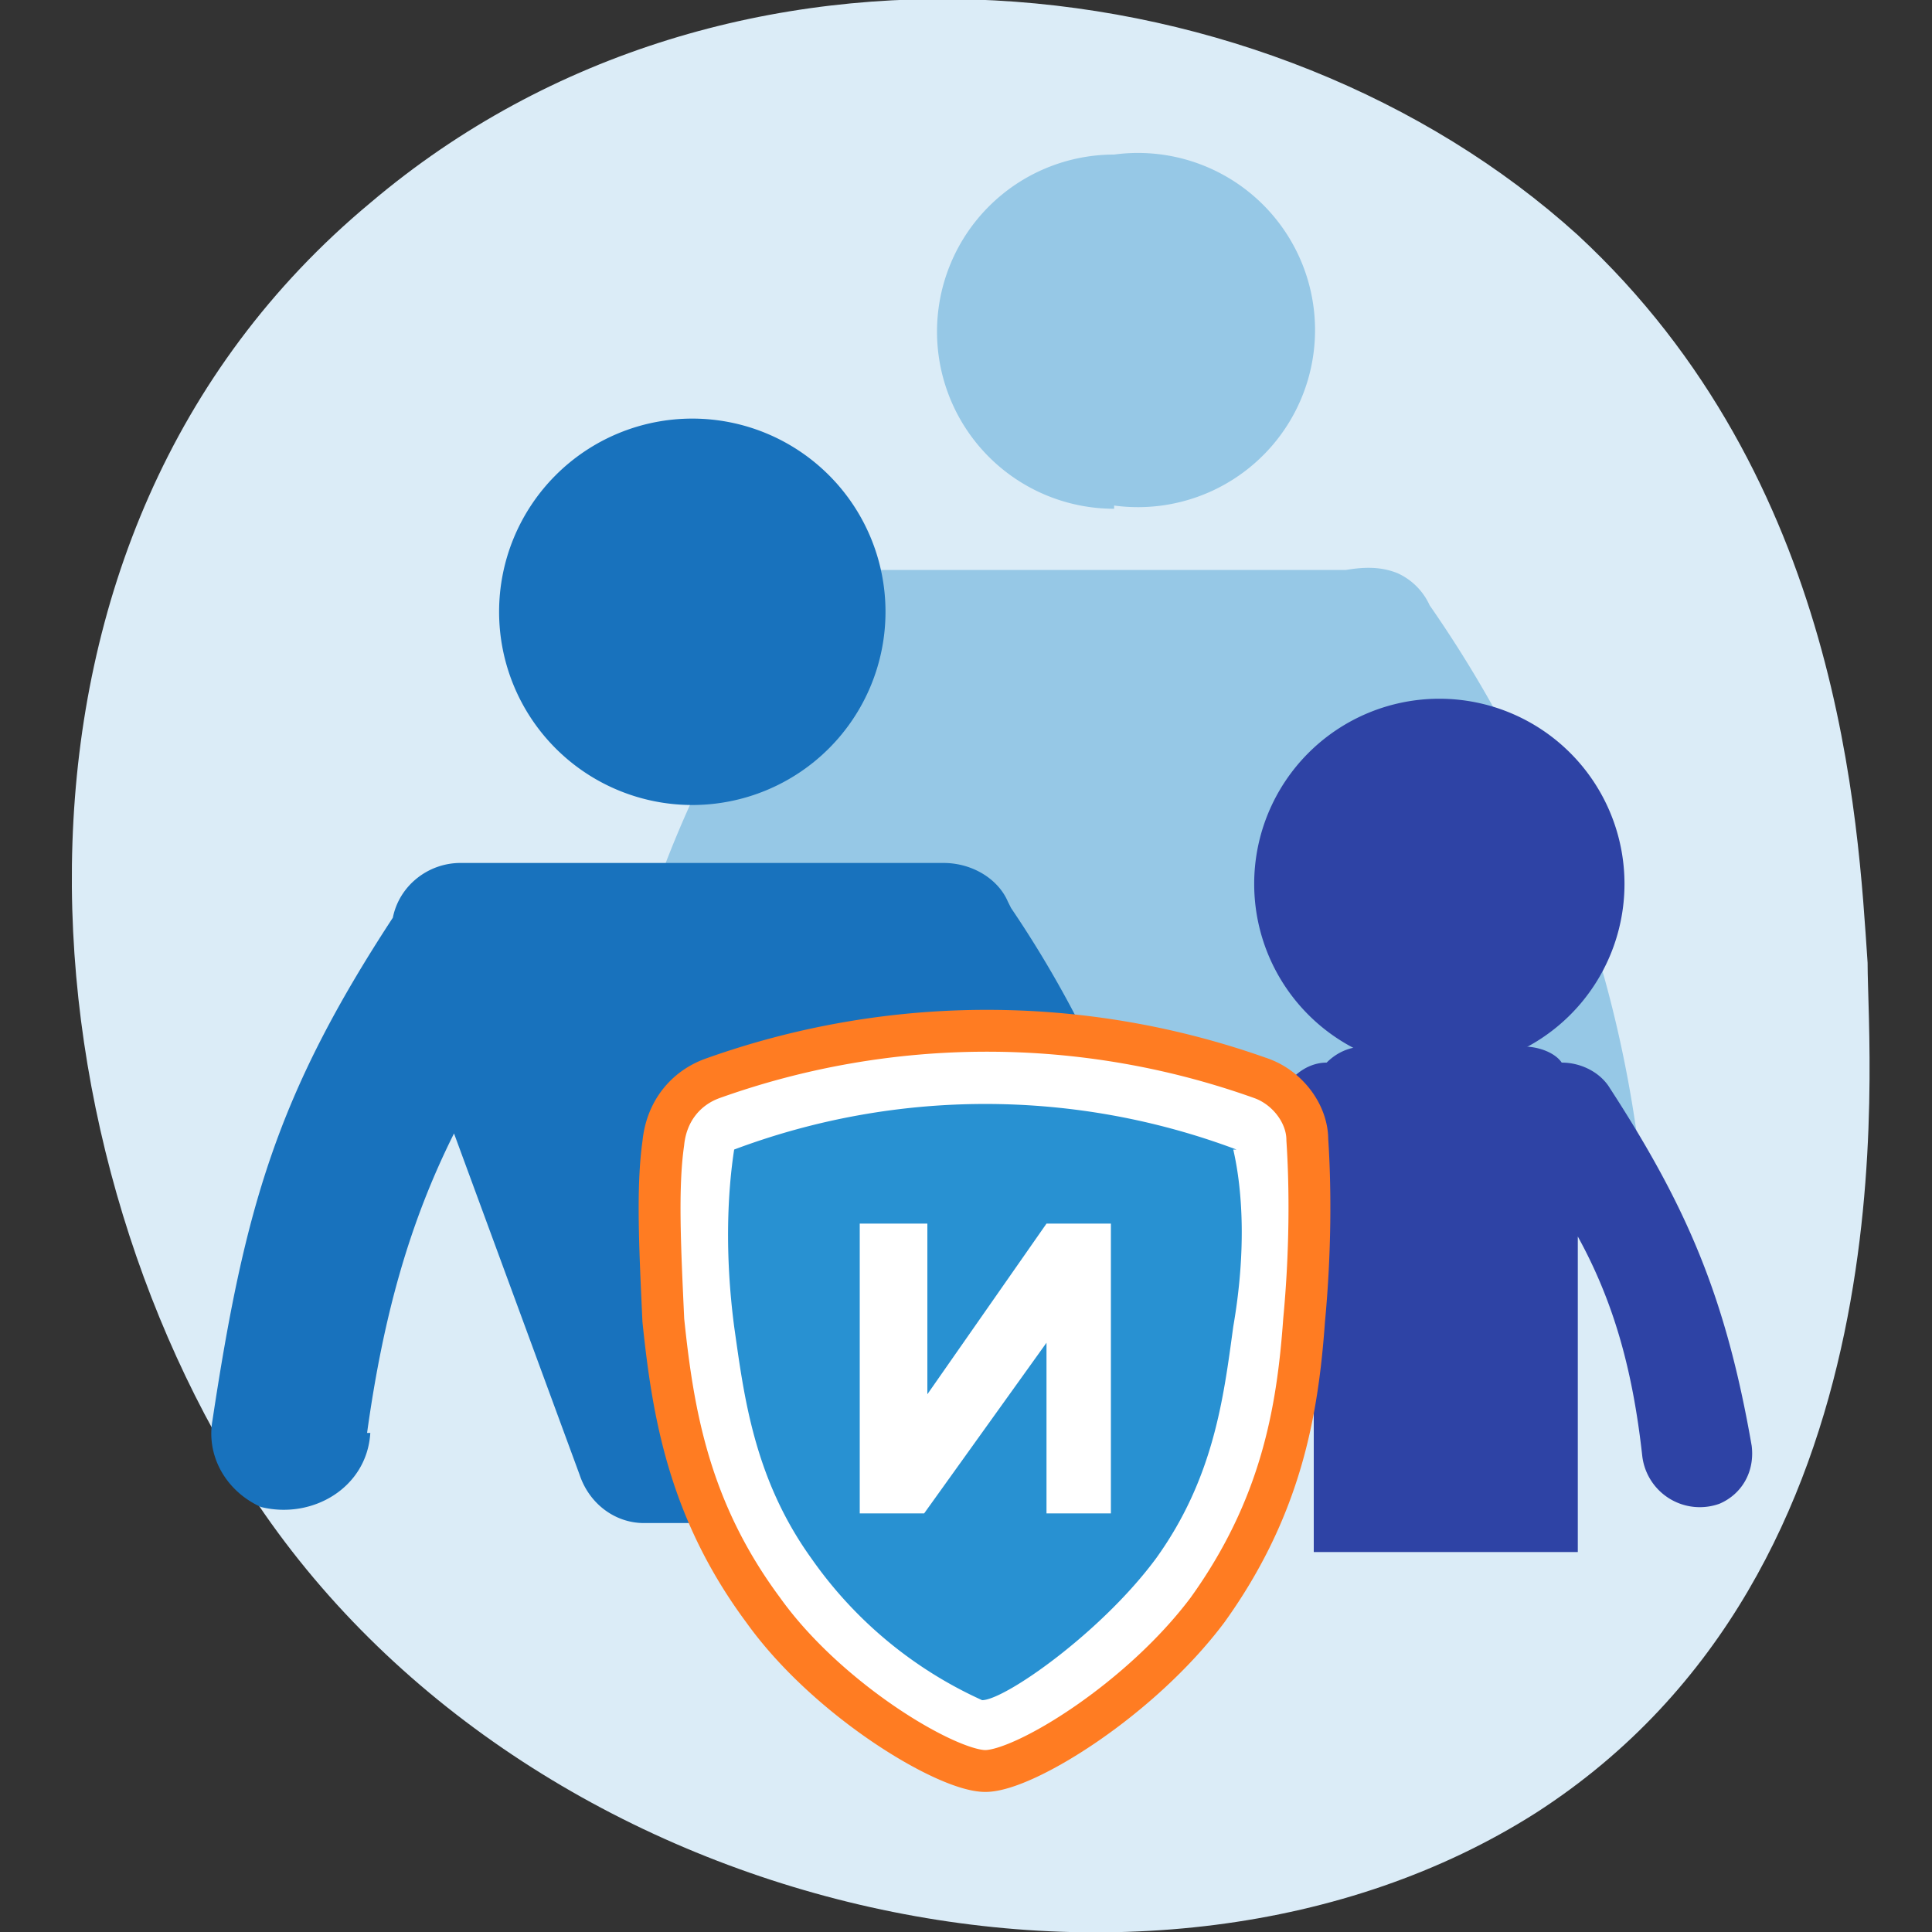 <svg xmlns="http://www.w3.org/2000/svg" width="60" height="60" fill="none"><rect width="100%" height="100%" fill="#333333" stroke="none"/><path fill="#DBECF7" d="M8 46.7c-7.5-11.3-9-30 3.5-40.4 11.2-9.5 28-7.6 37.5 1 8.2 7.6 8.7 18.2 9 22.6 0 3.1 1.5 18.8-10.3 26.4-11.8 7.5-31 3.3-39.7-9.6Z"/><path fill="#96C8E6" d="M34.6 15.7a5.5 5.5 0 1 0 0-10.9 5.5 5.5 0 0 0 0 11ZM26.5 17.7c-1.2 0-2.1.9-2.2 2-3.1 5-4.7 9-5.8 15.3-.2 1.1.4 2.2 1.5 2.6 1.5.6 3.3-.5 3.4-2.1.4-3.2 1-5.8 2.2-8.2l1.8 9.7c.1 1 1 1.8 2.1 1.8h10c1 0 2-.7 2.1-1.8l1.9-10.2c1.2 2.6 2 5.3 2.4 8.7.2 1.6 1.9 2.7 3.4 2 1-.3 1.7-1.4 1.5-2.5a38 38 0 0 0-6.4-16.2 2 2 0 0 0-1-1c-.5-.2-1-.2-1.6-.1H26.5Z"/><path fill="#1872BD" d="M21.5 25a6 6 0 1 0 0-12 6 6 0 0 0 0 12Z"/><path fill="#2E43A5" d="M38.8 45.2c.4-2.6 1-4.6 2-6.6v9.6H49v-9.8c1.1 2 1.7 4.1 2 6.8a1.8 1.8 0 0 0 2.4 1.5c.7-.3 1.1-1 1-1.8-.8-4.6-2-7.4-4.4-11.1-.3-.5-.9-.8-1.5-.8-.2-.3-.7-.5-1.2-.5h-4.9c-.5 0-.9.2-1.2.5-.5 0-1 .3-1.3.8a25.9 25.9 0 0 0-4.5 11.1c0 .8.4 1.5 1 1.8 1.1.4 2.3-.3 2.4-1.5Z"/><path fill="#1872BD" d="M11.4 44.5c.5-3.6 1.3-6.5 2.7-9.3L18 45.8c.3.9 1.1 1.5 2 1.5h3.5c1 0 1.8-.6 2.1-1.5l3.8-10.7c1.5 2.9 2.3 5.7 2.8 9.4.2 1.7 1.9 2.7 3.4 2.1 1-.4 1.7-1.5 1.5-2.6a34 34 0 0 0-5.7-15.8l-.1-.2c-.3-.7-1.1-1.2-2-1.2h-15c-1 0-1.9.7-2.1 1.7-3.6 5.5-4.6 9-5.6 15.6-.2 1.1.4 2.2 1.5 2.7 1.6.4 3.3-.6 3.4-2.3Z"/><path fill="#2E43A5" d="M44.7 33.2a5.7 5.7 0 1 0 0-11.5 5.7 5.7 0 0 0 0 11.5Z"/><path fill="#fff" stroke="#FF7C22" stroke-miterlimit="10" stroke-width="1.3" d="M40.6 35.4c0-.8-.6-1.6-1.4-1.9a25.3 25.3 0 0 0-17.1 0c-.8.3-1.4 1-1.5 2-.2 1.4-.1 3.3 0 5.5.3 2.9.8 5.9 3.1 9 2 2.8 5.7 5 6.9 5 1.2 0 4.8-2.2 6.9-5 2.3-3.2 2.8-6.2 3-9 .2-2.1.2-4.1.1-5.6Z"/><path fill="#2891D2" d="M38.4 35.7a22.2 22.2 0 0 0-15.6 0c-.2 1.3-.3 3.2 0 5.5.3 2.1.6 4.7 2.4 7.2a13 13 0 0 0 5.3 4.4c.7 0 3.7-2.1 5.4-4.4 1.8-2.5 2.1-5 2.4-7.2.4-2.3.3-4.2 0-5.5Z"/><path fill="#fff" d="M26.7 38v9h2l3.8-5.3V47h2v-9h-2l-3.7 5.3V38h-2.1Z"/></svg>